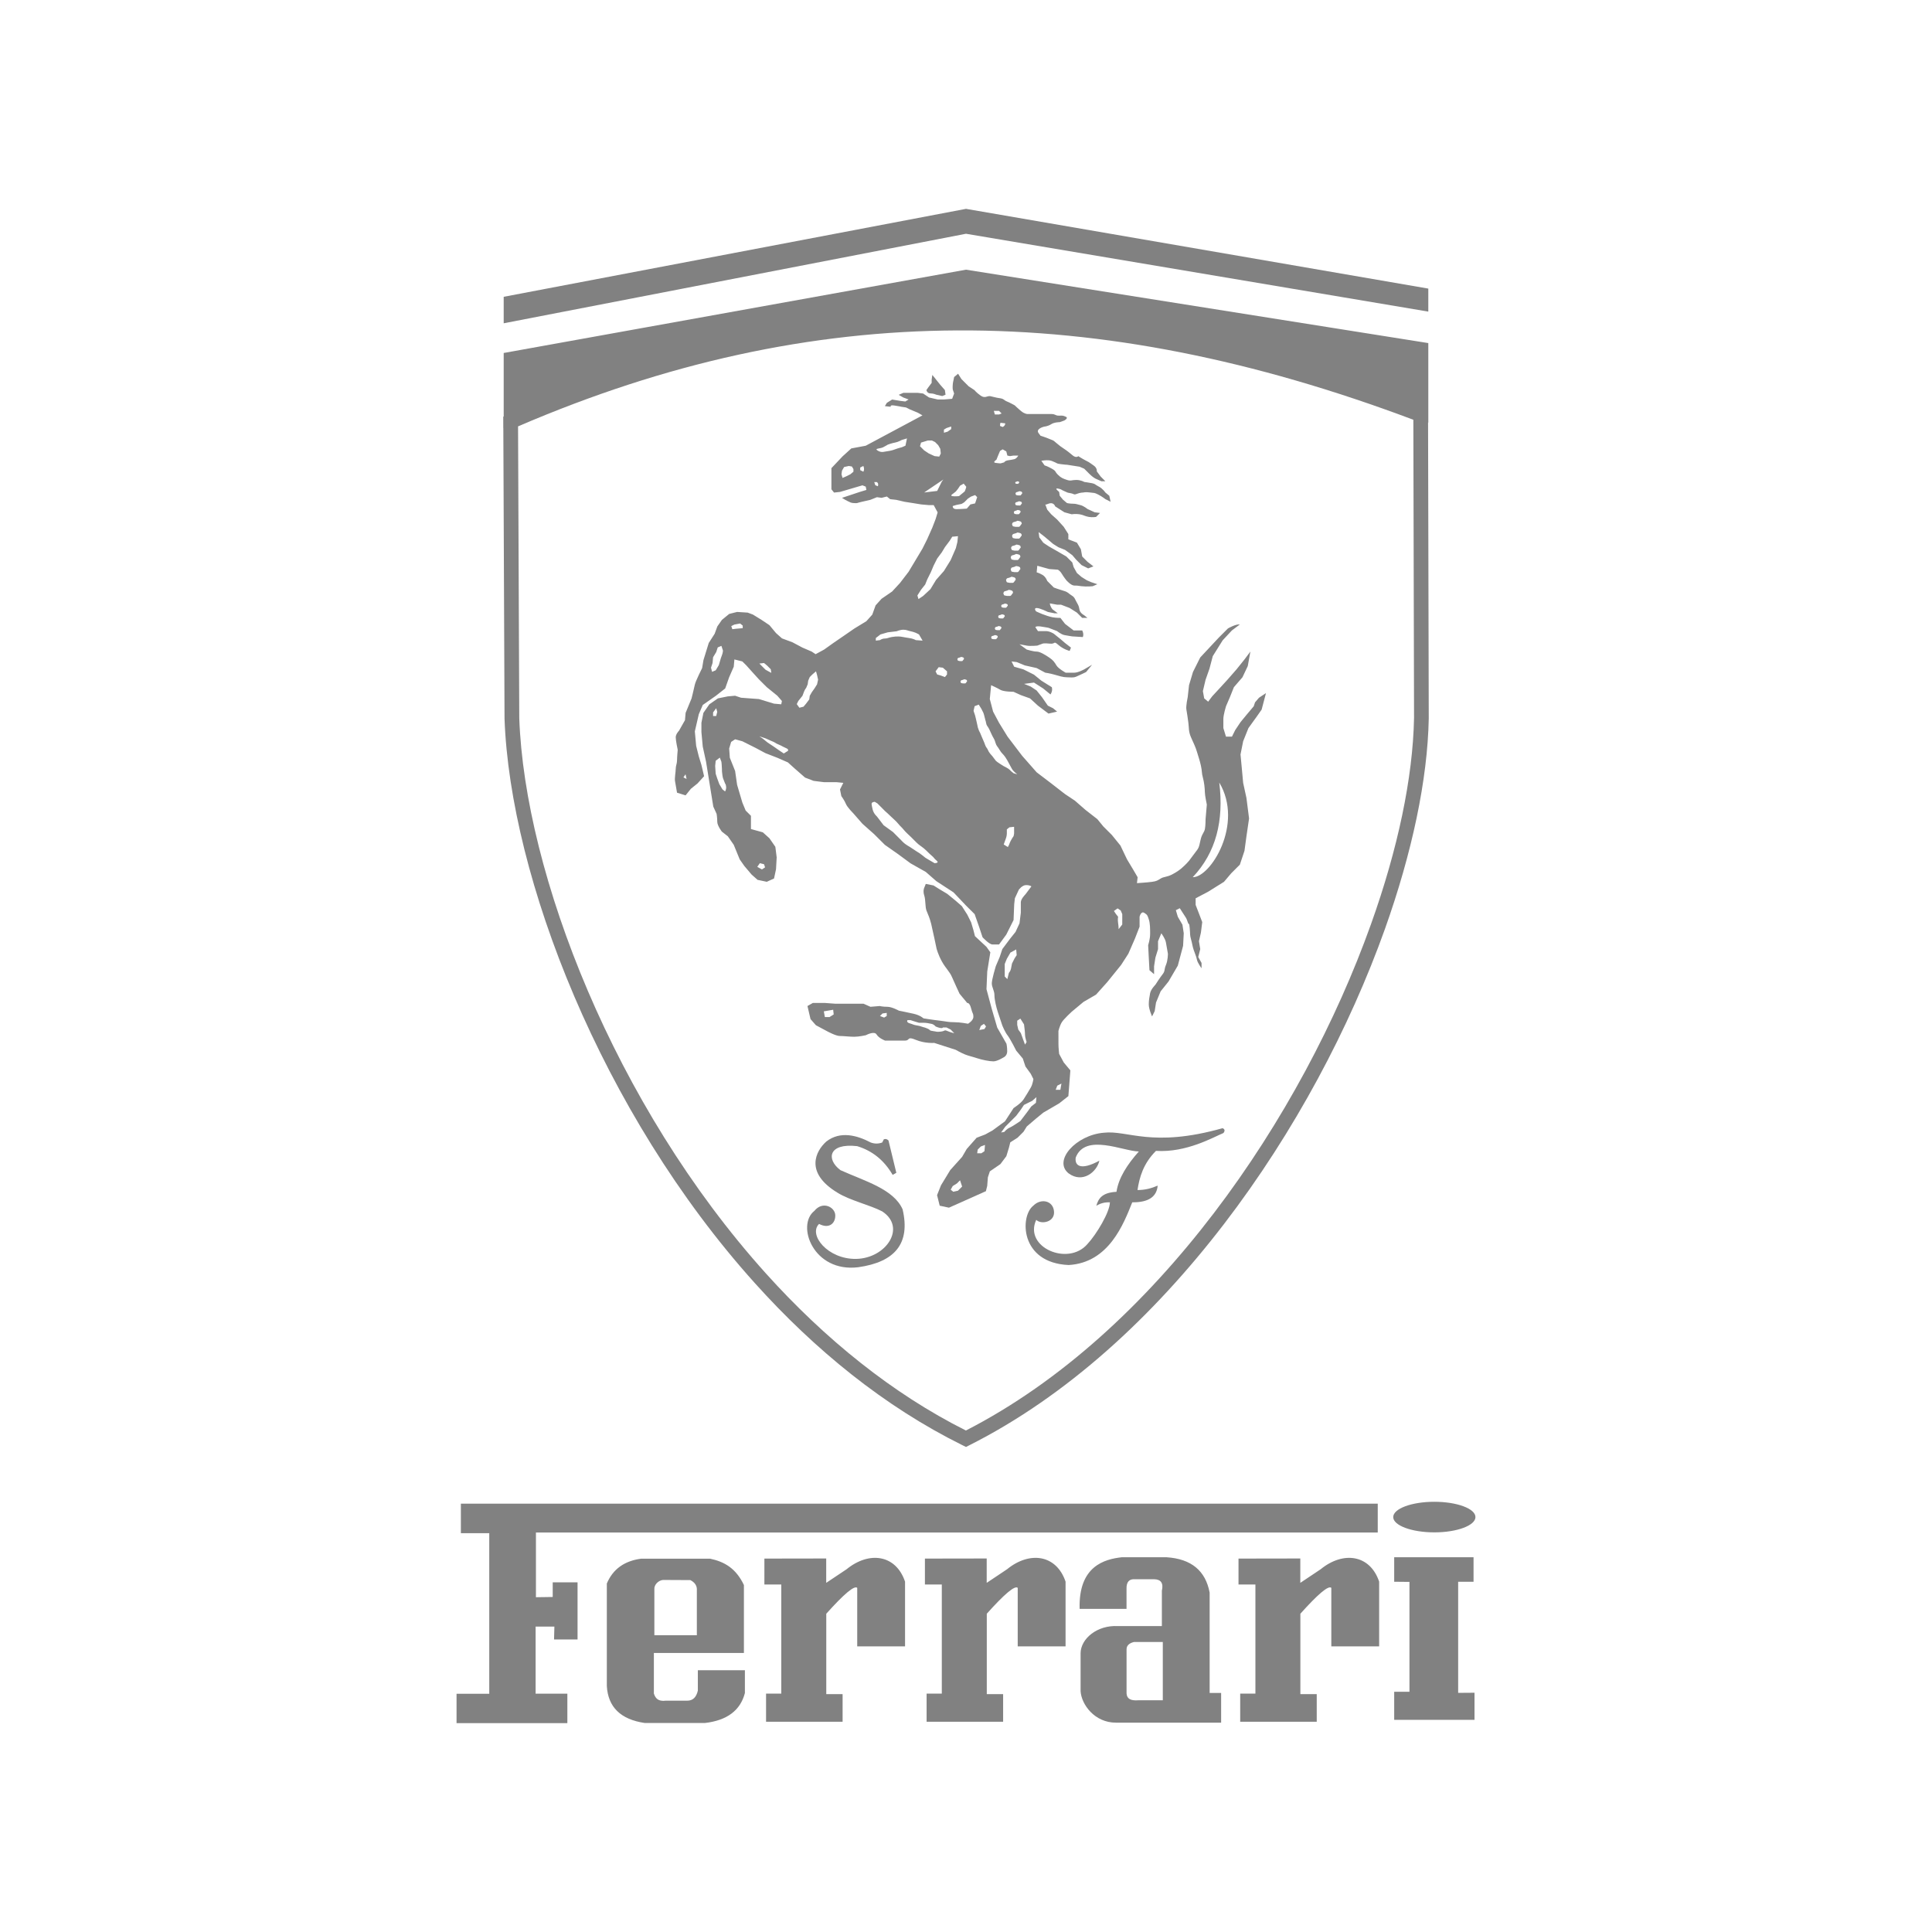 <?xml version="1.0" encoding="utf-8"?>
<!-- Generator: Adobe Illustrator 16.0.0, SVG Export Plug-In . SVG Version: 6.00 Build 0)  -->
<!DOCTYPE svg PUBLIC "-//W3C//DTD SVG 1.1//EN" "http://www.w3.org/Graphics/SVG/1.1/DTD/svg11.dtd">
<svg version="1.1" id="Ferrari" xmlns="http://www.w3.org/2000/svg" xmlns:xlink="http://www.w3.org/1999/xlink" x="0px" y="0px"
	 width="113.386px" height="113.386px" viewBox="0.807 -19.193 113.386 113.386"
	 enable-background="new 0.807 -19.193 113.386 113.386" xml:space="preserve">
<g>
	<path fill-rule="evenodd" clip-rule="evenodd" fill="#818181" d="M30.607,5.148c8.892-3.861,17.551-5.772,26.379-5.815
		C65.809-0.708,74.792,1.12,84.337,4.74l0.279,0.105l0.001,0.297l0.041,17.792v0.006v0.042v0.002
		c-0.034,1.781-0.278,3.75-0.714,5.837c-0.436,2.081-1.062,4.275-1.862,6.519C77.96,46.875,69.16,59.852,57.691,65.63L57.5,65.727
		l-0.193-0.096c-0.069-0.034,0.083,0.044-0.028-0.013l0,0c-2.287-1.133-4.451-2.531-6.479-4.133c-2.025-1.6-3.924-3.408-5.684-5.365
		C36.091,46.1,30.747,32.252,30.417,22.986v-0.013L30.345,5.547l-0.001-0.285L30.607,5.148z M83.794,22.968l0.001-0.041
		L83.754,5.442C74.414,1.931,65.62,0.158,56.99,0.199c-8.622,0.04-17.087,1.893-25.779,5.631l0.071,17.126
		c0.323,9.101,5.586,22.715,14.475,32.587c1.723,1.914,3.587,3.688,5.58,5.263c1.939,1.533,3.995,2.87,6.158,3.955
		C68.653,59.043,77.23,46.35,81.267,35.049c0.793-2.215,1.408-4.37,1.833-6.404C83.523,26.619,83.76,24.706,83.794,22.968
		L83.794,22.968L83.794,22.968z M83.794,22.967l0.001-0.04L83.794,22.967z"/>
	<path fill-rule="evenodd" clip-rule="evenodd" fill="#818181" d="M27.855,69.056v1.73h1.666v9.427h-1.92v1.722h6.503v-1.73h-1.863
		v-3.936h1.102l-0.02,0.755h1.38v-3.351h-1.458v0.858l-0.985,0.014v-3.796h49.405v-1.695L27.855,69.056z M38.439,72.283h4.039
		c0.854,0.178,1.527,0.575,1.988,1.548v3.987h-5.284v2.381c0.088,0.259,0.227,0.478,0.711,0.418h1.248
		c0.326,0,0.533-0.197,0.622-0.593v-1.193h2.761v1.339c-0.267,1.021-1.048,1.606-2.344,1.757h-3.533
		c-1.415-0.208-2.157-0.933-2.226-2.174v-6.012C36.777,72.897,37.449,72.413,38.439,72.283 M39.716,73.532l1.605,0.008
		c0.277,0.14,0.405,0.346,0.383,0.617v2.619h-2.493v-2.694C39.186,73.821,39.443,73.556,39.716,73.532 M45.669,72.278l3.627-0.006
		v1.43l1.194-0.797c1.32-1.078,2.894-0.869,3.433,0.726v3.799h-2.807v-3.435c-0.165-0.154-0.77,0.352-1.816,1.519v4.72h0.958v1.62
		h-4.492v-1.652h0.893v-6.402h-0.991V72.278z M55.088,72.278l3.627-0.006v1.43l1.193-0.797c1.32-1.078,2.895-0.869,3.435,0.726
		v3.799h-2.808v-3.435c-0.165-0.154-0.77,0.352-1.815,1.519v4.72h0.959v1.62h-4.491v-1.652h0.892v-6.402h-0.991V72.278z
		 M73.492,72.278l3.628-0.006v1.43l1.193-0.797c1.32-1.078,2.896-0.869,3.434,0.726v3.799H78.94v-3.435
		c-0.164-0.154-0.771,0.352-1.816,1.519v4.72h0.96v1.62h-4.492v-1.652h0.893v-6.402h-0.992V72.278z M82.63,72.199v1.438l0.896,0.009
		v6.449H82.63v1.646h4.714v-1.59l-0.96,0.007v-6.521h0.903v-1.439L82.63,72.199z M84.987,68.944c-1.33,0-2.414,0.402-2.414,0.898
		c0,0.493,1.084,0.897,2.414,0.897c1.328,0,2.412-0.404,2.412-0.897C87.399,69.347,86.315,68.944,84.987,68.944 M64.169,75.229
		c-0.075-2.525,1.478-2.917,2.469-3.029h2.637c1.439,0.093,2.283,0.784,2.524,2.075v5.889h0.674v1.743h-6.172
		c-1.257,0.003-2.03-1.071-2.076-1.849v-2.231c0.011-0.848,0.973-1.655,2.188-1.587h2.582v-2.076
		c0.102-0.44-0.049-0.664-0.449-0.674h-1.121c-0.349-0.027-0.515,0.159-0.504,0.561v1.179H64.169z M69.05,77.173v3.42h-1.428
		c-0.448,0.035-0.681-0.081-0.699-0.403v-2.586c0-0.215,0.144-0.358,0.432-0.431H69.05z"/>
	<path fill-rule="evenodd" clip-rule="evenodd" fill="#818181" d="M55.524,2.811l-0.039,0.271v0.194
		c-0.155,0.193-0.309,0.425-0.309,0.425s0.038,0.194,0.232,0.194c0.193,0,0.349,0.077,0.349,0.077l0.348,0.078l0.194-0.078
		l-0.038-0.271l-0.271-0.31l-0.156-0.194L55.68,3.004L55.524,2.811z"/>
	<path fill-rule="evenodd" clip-rule="evenodd" fill="#818181" d="M30.368,1.523v4.405C48.43-1.958,66.569-1.798,84.632,5.612v-4.67
		L57.499-3.366L30.368,1.523z"/>
	<polygon fill-rule="evenodd" clip-rule="evenodd" fill="#818181" points="30.368,-0.22 30.368,-1.774 57.499,-6.936 84.632,-2.256 
		84.632,-0.905 57.499,-5.474 	"/>
	<path fill-rule="evenodd" clip-rule="evenodd" fill="#818181" d="M52.95,47.737c-0.091-0.086-0.184-0.105-0.275-0.063
		c-0.031,0.063-0.061,0.124-0.092,0.184c-0.224,0.083-0.449,0.083-0.673,0c-0.817-0.43-1.796-0.686-2.604-0.06
		c-0.625,0.554-1.296,1.822,0.643,3.001c0.726,0.459,1.94,0.735,2.635,1.104c1.437,0.943,0.229,2.755-1.531,2.787
		c-1.67,0.028-2.821-1.421-2.176-2.053c0.602,0.318,0.974-0.052,0.95-0.521c-0.022-0.469-0.739-0.845-1.225-0.245
		c-1.082,0.844-0.062,3.632,2.573,3.308c2.141-0.302,3.077-1.381,2.604-3.399c-0.528-1.191-2.211-1.651-3.646-2.298
		c-0.84-0.625-0.729-1.605,0.98-1.409c0.907,0.277,1.586,0.838,2.083,1.686c0.072-0.041,0.143-0.082,0.215-0.122
		C53.256,49.003,53.104,48.37,52.95,47.737"/>
	<path fill-rule="evenodd" clip-rule="evenodd" fill="#818181" d="M65.328,48.925c-1.103,0.598-1.455,0.296-1.39-0.18
		c0.556-1.455,2.791-0.369,3.706-0.36c-0.678,0.764-1.188,1.544-1.313,2.368c-0.856,0.043-1.066,0.409-1.183,0.822
		c0.222-0.141,0.481-0.219,0.797-0.205c-0.004,0.567-0.781,1.872-1.321,2.451c-1.138,1.317-3.749,0.179-3.002-1.422
		c0.295,0.291,1.117,0.132,1.041-0.516c-0.063-0.618-0.771-0.771-1.221-0.309c-0.772,0.602-0.797,3.351,2.083,3.475
		c2.366-0.134,3.227-2.423,3.732-3.68c1,0.009,1.438-0.357,1.492-0.979c-0.36,0.155-0.745,0.261-1.184,0.258
		c0.115-0.747,0.337-1.552,1.085-2.298c1.786,0.114,3.353-0.797,3.959-1.048c0.102-0.133,0.083-0.228-0.052-0.283
		c-4.151,1.168-5.562,0.102-6.974,0.266c-1.62,0.134-2.993,1.639-2.06,2.386C64.344,50.271,65.177,49.592,65.328,48.925"/>
	<path fill-rule="evenodd" clip-rule="evenodd" fill="#818181" d="M59.874,42.06l-0.541-0.946l-0.316-1.082l-0.315-1.173
		l0.045-1.038l0.181-1.126l-0.226-0.317l-0.676-0.63l-0.092-0.362l-0.134-0.45l-0.225-0.451l-0.317-0.496l-0.359-0.314l-0.497-0.407
		l-0.45-0.27l-0.362-0.226l-0.451-0.09l-0.09,0.226c0,0-0.089,0.18,0,0.45c0.09,0.271,0.045,0.676,0.136,0.901
		c0.09,0.226,0.18,0.406,0.271,0.767c0.089,0.361,0.314,1.444,0.314,1.444s0.09,0.359,0.316,0.767
		c0.225,0.405,0.45,0.584,0.586,0.901s0.451,0.992,0.451,0.992l0.451,0.542c0,0,0.134-0.046,0.225,0.315
		c0.09,0.36,0.134,0.27,0.134,0.495c0,0.225-0.314,0.406-0.314,0.406s-0.451-0.09-0.812-0.09c-0.361,0-0.451-0.045-0.856-0.092
		c-0.407-0.044-0.947-0.134-0.947-0.134s-0.181-0.181-0.587-0.271c-0.405-0.091-0.856-0.18-0.856-0.18s-0.407-0.227-0.677-0.227
		c-0.27,0-0.45-0.045-0.45-0.045l-0.542,0.045l-0.406-0.181h-0.811h-0.857l-0.587-0.044h-0.722l-0.314,0.18l0.18,0.767l0.315,0.36
		l0.676,0.362c0,0,0.496,0.269,0.721,0.269s0.587,0.046,0.857,0.046c0.27,0,0.676-0.09,0.676-0.09s0.496-0.271,0.631-0.045
		c0.135,0.225,0.497,0.359,0.497,0.359h0.496h0.676c0.315,0,0.09-0.271,0.631-0.044c0.541,0.225,1.082,0.18,1.082,0.18l1.263,0.406
		c0,0,0.314,0.18,0.541,0.271c0.226,0.09,0.451,0.134,0.723,0.225c0.271,0.092,0.721,0.181,0.946,0.181s0.586-0.226,0.586-0.226
		s0.225-0.09,0.225-0.36C59.918,42.241,59.874,42.06,59.874,42.06z M49.491,40.496h-0.274l-0.061-0.335l0.549-0.093l0.03,0.275
		L49.491,40.496z M52.848,40.435l-0.154,0.092l-0.243-0.092l0.152-0.151l0.245-0.032V40.435z M56.417,41.319
		c-0.214-0.092-0.122,0-0.397,0.031c-0.274,0.03-0.213,0-0.457-0.031c-0.245-0.03-0.123-0.061-0.336-0.152
		c-0.214-0.091-0.092-0.03-0.275-0.091c-0.183-0.062-0.183-0.062-0.366-0.093c-0.184-0.03-0.184-0.06-0.397-0.121
		c-0.213-0.062-0.123-0.183-0.123-0.183h0.184l0.183,0.06l0.305,0.093h0.274c0.152,0,0.305,0.03,0.457,0.062
		c0.153,0.03,0.244,0.152,0.244,0.152s0.123,0.061,0.275,0.091c0.153,0.03,0.153-0.03,0.153-0.03h0.213l0.244,0.121l0.213,0.215
		C56.813,41.442,56.63,41.412,56.417,41.319z M58.584,41.199l-0.305,0.06l0.091-0.244l0.184-0.121l0.122,0.151L58.584,41.199z"/>
	<path fill-rule="evenodd" clip-rule="evenodd" fill="#818181" d="M74.695,21.756l-0.232,0.271l-0.077,0.231l-0.425,0.504
		l-0.35,0.426l-0.31,0.464l-0.193,0.388h-0.35l-0.153-0.503v-0.543c0-0.232,0.153-0.736,0.153-0.736l0.233-0.542l0.232-0.581
		l0.503-0.581l0.311-0.658l0.154-0.851l-0.348,0.464l-0.466,0.581l-0.542,0.619l-0.426,0.465l-0.464,0.502l-0.233,0.311
		l-0.232-0.194l-0.077-0.426l0.155-0.658l0.231-0.658l0.194-0.736l0.581-0.929l0.542-0.581l0.465-0.349
		c-0.233-0.038-0.697,0.232-0.697,0.232l-0.542,0.542l-1.085,1.162l-0.426,0.852l-0.231,0.774l-0.077,0.697
		c0,0-0.117,0.542-0.078,0.735c0.038,0.194,0.078,0.504,0.116,0.775c0.039,0.271,0,0.503,0.154,0.851
		c0.155,0.35,0.271,0.581,0.349,0.852s0.155,0.465,0.233,0.814c0.077,0.348,0.037,0.426,0.115,0.697
		c0.077,0.271,0.116,0.658,0.116,0.851c0,0.194,0.116,0.736,0.116,0.736L71.56,28.88c0,0,0,0.388-0.039,0.582
		c-0.039,0.193-0.154,0.269-0.231,0.541c-0.078,0.271-0.078,0.503-0.233,0.697c-0.154,0.194-0.311,0.426-0.464,0.62
		c-0.155,0.194-0.465,0.464-0.465,0.464s-0.232,0.194-0.542,0.349s-0.466,0.117-0.659,0.232c-0.193,0.117-0.231,0.156-0.503,0.194
		c-0.271,0.039-0.89,0.078-0.89,0.078l0.038-0.349L67.3,31.823l-0.349-0.58l-0.388-0.813l-0.503-0.62l-0.503-0.503l-0.349-0.426
		l-0.696-0.542l-0.62-0.542l-0.581-0.387L62.46,26.75l-0.813-0.618l-0.852-0.969l-0.853-1.122l-0.502-0.814l-0.35-0.658
		l-0.193-0.736l0.077-0.813c0,0,0.349,0.156,0.543,0.271c0.192,0.116,0.773,0.116,0.773,0.116l0.426,0.194l0.542,0.194l0.465,0.426
		l0.619,0.465l0.505-0.117l-0.233-0.194l-0.31-0.155l-0.349-0.503l-0.31-0.387l-0.349-0.232l-0.387-0.156l0.58-0.077l0.543,0.349
		l0.426,0.349c0.154-0.232,0.077-0.426,0.077-0.426l-0.619-0.388l-0.427-0.348l-0.618-0.31l-0.544-0.155l-0.153-0.31l0.31,0.039
		l0.465,0.193l0.348,0.078l0.349,0.078l0.504,0.271c0,0,0.271,0.038,0.542,0.116c0.271,0.077,0.503,0.155,0.735,0.155
		s0.348,0.039,0.542-0.038c0.193-0.079,0.581-0.271,0.581-0.271l0.349-0.426l-0.466,0.271c0,0-0.348,0.194-0.579,0.194h-0.504
		c0,0-0.427-0.233-0.542-0.427c-0.116-0.193-0.194-0.31-0.427-0.464c-0.231-0.155-0.541-0.348-0.735-0.348
		c-0.192,0-0.581-0.118-0.581-0.118l-0.426-0.31c0,0,0.233,0.04,0.426,0.078c0.193,0.039,0.619,0,0.619,0l0.311-0.116
		c0,0,0.076-0.039,0.426,0c0.35,0.038,0.193-0.194,0.503,0.078c0.311,0.27,0.659,0.349,0.659,0.349l0.077-0.194l-0.349-0.271
		L63.04,18.31L62.654,18c0,0-0.233-0.155-0.465-0.155h-0.466l-0.154-0.232c0,0,0.039-0.077,0.31-0.039
		c0.271,0.039,0.464,0.078,0.464,0.078l0.505,0.194c0,0,0.231,0.193,0.426,0.232c0.193,0.039,0.464,0.078,0.464,0.078l0.619,0.039
		c0.077-0.194-0.038-0.388-0.038-0.388h-0.502l-0.505-0.387l-0.271-0.349c0,0-0.27,0-0.464-0.038
		c-0.194-0.039-0.426-0.118-0.62-0.194c-0.194-0.078-0.348-0.155-0.348-0.155s-0.154-0.194,0.038-0.194
		c0.194,0,0.658,0.232,0.658,0.232l0.388,0.077h0.193l-0.31-0.232c-0.155-0.193-0.155-0.349-0.155-0.349l0.427,0.077h0.231
		l0.504,0.194l0.426,0.271l0.31,0.31h0.31l-0.194-0.156c0,0-0.231-0.116-0.271-0.31c-0.039-0.193-0.039-0.231-0.154-0.425
		c-0.116-0.194-0.116-0.311-0.31-0.426c-0.194-0.117-0.194-0.194-0.465-0.271c-0.271-0.078-0.58-0.194-0.58-0.194l-0.388-0.387
		c0,0-0.077-0.232-0.271-0.349c-0.192-0.117-0.349-0.155-0.349-0.155l0.038-0.387l0.697,0.193l0.504,0.038
		c0,0,0.115,0.04,0.232,0.233c0.116,0.194,0.271,0.388,0.271,0.388s0.271,0.31,0.466,0.31c0.192,0,0.115,0,0.426,0.039
		c0.31,0.038,0.657,0,0.657,0l0.271-0.118l-0.348-0.115l-0.271-0.116l-0.31-0.194l-0.271-0.233l-0.192-0.348l-0.079-0.271
		l-0.349-0.349c0,0-0.271-0.155-0.465-0.271c-0.193-0.116-0.348-0.194-0.542-0.31c-0.192-0.117-0.348-0.232-0.348-0.232l-0.231-0.31
		l-0.041-0.311l0.349,0.271l0.504,0.426l0.31,0.194l0.388,0.155l0.426,0.31l0.232,0.271l0.311,0.312l0.387,0.193l0.311-0.117
		l-0.35-0.271l-0.31-0.31l-0.077-0.425l-0.232-0.388l-0.504-0.194v-0.309l-0.271-0.427l-0.387-0.425l-0.349-0.311l-0.232-0.271
		l-0.108-0.29c-0.044,0.006-0.008-0.021-0.008-0.021l0.008,0.021c0.025-0.003,0.071-0.016,0.185-0.059
		c0.312-0.116,0.388,0.156,0.388,0.156l0.543,0.348l0.426,0.117c0,0,0.231-0.039,0.464,0s0.312,0.117,0.542,0.155
		c0.232,0.038,0.427,0,0.427,0l0.231-0.232l-0.31-0.039l-0.426-0.194c0,0-0.232-0.193-0.426-0.231
		c-0.193-0.041-0.232-0.079-0.427-0.079c-0.192,0-0.348-0.038-0.348-0.038l-0.232-0.194l-0.194-0.232l-0.037-0.232
		c0,0-0.31-0.233-0.078-0.194c0.232,0.039,0.193,0.077,0.388,0.155c0.193,0.077,0.115,0.077,0.349,0.116
		c0.232,0.039,0.194,0.117,0.387,0.039c0.193-0.078,0.387-0.078,0.387-0.078s0.117-0.038,0.389,0c0.27,0.039,0.23,0,0.464,0.117
		c0.232,0.116,0.426,0.271,0.426,0.271l0.309,0.154l-0.076-0.349l-0.232-0.194c0,0-0.155-0.232-0.388-0.349
		c-0.232-0.116-0.193-0.154-0.387-0.194c-0.194-0.038-0.466-0.076-0.466-0.076s-0.192-0.117-0.464-0.117
		c-0.271,0-0.31,0.077-0.542,0c-0.232-0.078-0.349-0.116-0.542-0.31s-0.077-0.194-0.349-0.349c-0.271-0.155-0.427-0.194-0.427-0.194
		l-0.192-0.271c0.503-0.077,0.581,0,0.774,0.077c0.193,0.078,0.078,0.078,0.348,0.117c0.271,0.039,0.388,0.039,0.388,0.039
		l0.735,0.115l0.271,0.117c0,0,0.117,0.117,0.311,0.311c0.193,0.193,0.349,0.27,0.349,0.27l0.349,0.155h0.232l-0.271-0.271
		l-0.231-0.31c0,0,0.038-0.194-0.193-0.349c-0.233-0.155-0.193-0.155-0.427-0.271c-0.232-0.118-0.465-0.271-0.465-0.271
		S63.97,7.7,63.775,7.545c-0.192-0.155-0.271-0.232-0.502-0.387c-0.233-0.155-0.233-0.155-0.465-0.348
		c-0.232-0.194-0.116-0.118-0.388-0.233c-0.271-0.117-0.542-0.194-0.542-0.194l-0.117-0.154c-0.196-0.263,0.331-0.385,0.331-0.385
		s0.209-0.013,0.403-0.139c0.192-0.125,0.509-0.123,0.509-0.123l0.271-0.099c0,0,0.268-0.147,0.074-0.223
		c-0.193-0.078-0.164-0.059-0.396-0.059c-0.233,0-0.184-0.096-0.455-0.096h-0.428h-0.54h-0.427c0,0-0.154,0-0.348-0.156
		c-0.194-0.154-0.389-0.348-0.389-0.348s-0.271-0.155-0.464-0.233c-0.194-0.077-0.156-0.154-0.427-0.193
		c-0.27-0.038-0.347-0.078-0.541-0.116c-0.194-0.039-0.311,0.155-0.581-0.039c-0.271-0.194-0.348-0.311-0.348-0.311l-0.351-0.232
		l-0.193-0.193l-0.232-0.233l-0.194-0.31l-0.232,0.194l-0.039,0.193c-0.077,0.31-0.039,0.542-0.039,0.542l0.078,0.232l-0.116,0.31
		l-0.465,0.039h-0.387l-0.502-0.116l-0.349-0.233l-0.311-0.039h-0.387h-0.465l-0.271,0.116l0.271,0.156l0.311,0.116L53.94,4.37
		l-0.31-0.038l-0.465-0.077l-0.31,0.194l-0.116,0.193l0.348,0.038c0,0-0.076-0.116,0.194-0.076c0.271,0.038,0.426,0.076,0.426,0.076
		l0.271,0.04l0.232,0.116l0.464,0.193l0.271,0.156l-3.33,1.781l-0.846,0.158l-0.509,0.462l-0.659,0.696v1.24l0.155,0.193
		l0.349-0.038l1.317-0.387l0.193,0.076l0.039,0.194l-0.387,0.117l-1.045,0.348c0.232,0.156,0.503,0.271,0.503,0.271
		s0.077,0.039,0.271,0.039s0.039,0,0.388-0.078c0.349-0.077,0.503-0.116,0.503-0.116l0.387-0.155l0.271,0.038l0.31-0.077
		l0.194,0.156l0.349,0.038l0.503,0.116l0.503,0.078l0.464,0.076l0.465,0.041h0.271l0.231,0.425l-0.116,0.387l-0.194,0.504
		l-0.31,0.697l-0.271,0.542l-0.464,0.775l-0.349,0.581l-0.504,0.658l-0.465,0.503l-0.619,0.425l-0.349,0.387l-0.194,0.542
		l-0.349,0.388l-0.697,0.425l-0.619,0.427l-0.62,0.425l-0.542,0.387L48.674,19.2l-0.232-0.154L47.9,18.813l-0.581-0.309l-0.62-0.232
		l-0.349-0.311l-0.387-0.465l-0.464-0.31l-0.503-0.31l-0.311-0.116l-0.619-0.039l-0.465,0.117l-0.425,0.348l-0.271,0.388L42.75,18
		l-0.348,0.542l-0.311,1.007l-0.077,0.465c0,0-0.388,0.774-0.427,0.967c-0.039,0.194-0.193,0.813-0.193,0.813l-0.35,0.852
		l-0.037,0.426l-0.35,0.619c0,0-0.193,0.194-0.193,0.387c0,0.194,0.117,0.736,0.117,0.736s-0.04,0.425-0.04,0.619
		s-0.077,0.311-0.077,0.504s-0.077,0.542-0.038,0.734c0.038,0.194,0.115,0.658,0.115,0.658l0.502,0.156l0.312-0.387l0.387-0.311
		l0.387-0.426l-0.155-0.658l-0.155-0.503l-0.155-0.619l-0.078-0.852l0.233-1.007l0.232-0.542l0.387-0.271l0.387-0.271l0.542-0.426
		l0.232-0.658l0.271-0.619l0.038-0.426l0.465,0.116l0.233,0.231l0.348,0.388l0.387,0.426l0.465,0.464l0.62,0.503l0.27,0.31
		l-0.038,0.194l-0.426-0.038l-0.891-0.271l-0.542-0.039l-0.503-0.038l-0.349-0.117l-0.426,0.038l-0.581,0.117l-0.503,0.349
		l-0.349,0.503l-0.116,0.581v0.542l0.078,0.852l0.194,0.89l0.425,2.634l0.194,0.426c0,0,0.039,0.232,0.039,0.464
		c0,0.233,0.271,0.581,0.271,0.581l0.348,0.271l0.349,0.503l0.349,0.853l0.271,0.387l0.426,0.503l0.35,0.311l0.542,0.115
		l0.426-0.194l0.116-0.542l0.039-0.696l-0.078-0.62l-0.348-0.503l-0.387-0.348l-0.697-0.193v-0.776l-0.311-0.31l-0.193-0.465
		l-0.309-1.045l-0.117-0.813l-0.31-0.774l-0.039-0.542l0.116-0.388l0.232-0.154l0.426,0.116l0.774,0.387l0.581,0.311l0.699,0.271
		l0.619,0.271l0.387,0.349l0.62,0.542l0.503,0.193l0.619,0.078h0.735l0.388,0.038l-0.194,0.388l0.077,0.387
		c0,0,0.194,0.271,0.271,0.465c0.077,0.193,0.426,0.542,0.426,0.542l0.542,0.619l0.697,0.62l0.62,0.619l0.774,0.543l0.735,0.542
		l0.892,0.503l0.619,0.542l1.007,0.657l0.736,0.776l0.505,0.502l0.271,0.774l0.192,0.581c0,0,0.388,0.425,0.581,0.425h0.389
		l0.425-0.581l0.426-0.851l0.038-0.93l0.039-0.349l0.232-0.502c0,0,0.194-0.271,0.427-0.271c0.231,0,0.31,0.077,0.31,0.077
		l-0.349,0.465c0,0-0.271,0.27-0.271,0.464v0.619l-0.077,0.619l-0.233,0.504l-0.31,0.387l-0.464,0.619l-0.155,0.465l-0.231,0.542
		c0,0-0.233,0.774-0.233,1.005c0,0.232,0.155,0.426,0.155,0.697c0,0.271,0.116,0.736,0.193,0.968
		c0.079,0.233,0.271,0.814,0.271,0.814s0.156,0.387,0.31,0.58c0.154,0.193,0.504,0.891,0.504,0.891l0.388,0.465l0.154,0.465
		l0.31,0.426l0.156,0.31c0,0-0.04,0.31-0.156,0.503c-0.115,0.193-0.271,0.465-0.425,0.697c-0.156,0.232-0.582,0.504-0.582,0.504
		l-0.502,0.774l-0.737,0.541l-0.426,0.233l-0.503,0.192l-0.581,0.659l-0.271,0.465l-0.696,0.774l-0.542,0.891l-0.232,0.58
		l0.155,0.62l0.543,0.116l2.168-0.968l0.077-0.311l0.039-0.504l0.116-0.349l0.62-0.426l0.348-0.464l0.154-0.504l0.077-0.309
		l0.427-0.272l0.35-0.349l0.192-0.31l0.543-0.464l0.426-0.349l0.93-0.542l0.541-0.427l0.117-1.509l-0.388-0.465l-0.271-0.504
		c0,0-0.04-0.348-0.04-0.581V41.31c0,0,0.077-0.309,0.194-0.503c0.116-0.193,0.581-0.62,0.581-0.62l0.696-0.58l0.736-0.427
		l0.658-0.735l0.813-1.006l0.425-0.659l0.388-0.891l0.271-0.697v-0.581c0,0,0.077-0.348,0.271-0.232
		c0.193,0.117,0.193,0.156,0.271,0.387c0.077,0.232,0.077,0.543,0.077,0.853c0,0.309-0.116,0.659-0.116,0.659l0.039,0.773
		l0.038,0.696l0.271,0.233v-0.464l0.077-0.503l0.155-0.504v-0.464l0.193-0.464c0,0,0.233,0.31,0.271,0.542
		c0.039,0.233,0.116,0.658,0.116,0.658s0,0.388-0.116,0.659c-0.117,0.271-0.038,0.348-0.194,0.542
		c-0.154,0.193-0.426,0.619-0.426,0.619s-0.271,0.271-0.31,0.503c-0.039,0.233-0.077,0.387-0.077,0.658s0.193,0.697,0.193,0.697
		l0.154-0.311l0.078-0.502l0.271-0.659l0.465-0.58l0.543-0.929l0.31-1.163l0.038-0.735l-0.076-0.503l-0.271-0.465l-0.116-0.387
		l0.231-0.116l0.349,0.542c0,0,0.039,0.038,0.117,0.271c0.077,0.232,0.077-0.04,0.116,0.348c0.037,0.387,0,0.387,0.076,0.658
		c0.078,0.271,0.078,0.387,0.155,0.62c0.077,0.232,0.155,0.388,0.193,0.582c0.039,0.193,0.271,0.502,0.271,0.502v-0.31l-0.193-0.349
		l0.116-0.465l-0.076-0.464l0.116-0.503l0.077-0.619l-0.193-0.505l-0.194-0.502v-0.388l0.735-0.387l0.93-0.581l0.426-0.503
		l0.504-0.503l0.271-0.813l0.116-0.853l0.153-1.046l-0.153-1.2l-0.194-0.891l-0.078-0.851l-0.077-0.813l0.155-0.775l0.31-0.773
		l0.504-0.699l0.271-0.387l0.255-0.968L74.695,21.756z M59.535,17.725c-0.019,0.031-0.016,0.028-0.038,0.051
		c-0.022,0.021-0.034,0.014-0.087,0.014h-0.073c-0.033,0-0.033-0.011-0.08-0.014c-0.046-0.004-0.042-0.035-0.058-0.069
		c-0.015-0.035,0-0.038,0.012-0.069c0.012-0.03,0.041-0.034,0.041-0.034s0.059-0.019,0.081-0.022
		c0.023-0.005,0.077-0.035,0.077-0.035l0.064,0.011l0.061,0.019l0.034,0.031l0.012,0.062C59.581,17.669,59.554,17.695,59.535,17.725
		z M59.731,17.037c-0.02,0.03-0.016,0.027-0.039,0.05c-0.022,0.022-0.033,0.015-0.087,0.015h-0.073
		c-0.034,0-0.034-0.012-0.079-0.015c-0.046-0.004-0.041-0.034-0.058-0.069c-0.016-0.034,0-0.038,0.012-0.069
		c0.012-0.03,0.042-0.034,0.042-0.034s0.058-0.019,0.08-0.022c0.022-0.004,0.076-0.034,0.076-0.034l0.064,0.011l0.062,0.02
		l0.034,0.03l0.011,0.062C59.776,16.979,59.749,17.006,59.731,17.037z M59.907,16.408c-0.018,0.03-0.014,0.026-0.037,0.049
		c-0.023,0.023-0.035,0.016-0.089,0.016H59.71c-0.035,0-0.035-0.012-0.08-0.016c-0.046-0.004-0.042-0.034-0.058-0.069
		c-0.015-0.033,0-0.037,0.012-0.068c0.012-0.03,0.043-0.034,0.043-0.034s0.057-0.019,0.079-0.023
		c0.022-0.004,0.075-0.035,0.075-0.035l0.065,0.012l0.061,0.019l0.035,0.031l0.011,0.062C59.953,16.351,59.928,16.376,59.907,16.408
		z M60.192,15.686c-0.027,0.043-0.022,0.039-0.056,0.072c-0.033,0.033-0.05,0.022-0.129,0.022h-0.105
		c-0.05,0-0.05-0.017-0.116-0.022c-0.067-0.006-0.062-0.05-0.084-0.101c-0.021-0.049,0-0.056,0.017-0.1
		c0.016-0.045,0.061-0.051,0.061-0.051s0.085-0.027,0.118-0.033c0.032-0.005,0.11-0.05,0.11-0.05l0.096,0.016l0.089,0.029
		l0.05,0.044l0.017,0.089C60.259,15.602,60.22,15.641,60.192,15.686z M60.35,14.918c-0.028,0.044-0.022,0.038-0.056,0.072
		c-0.034,0.033-0.051,0.022-0.127,0.022h-0.108c-0.049,0-0.05-0.016-0.116-0.022c-0.067-0.005-0.062-0.05-0.083-0.102
		c-0.023-0.049,0-0.055,0.016-0.099c0.018-0.045,0.063-0.051,0.063-0.051s0.082-0.027,0.116-0.032
		c0.033-0.006,0.113-0.051,0.113-0.051l0.093,0.017l0.09,0.028l0.05,0.044l0.017,0.089C60.416,14.834,60.378,14.873,60.35,14.918z
		 M60.625,14.289c-0.028,0.044-0.022,0.039-0.057,0.073c-0.033,0.032-0.049,0.021-0.129,0.021h-0.105
		c-0.049,0-0.049-0.017-0.116-0.021c-0.067-0.006-0.063-0.051-0.083-0.102c-0.022-0.049,0-0.056,0.016-0.101
		c0.017-0.045,0.062-0.05,0.062-0.05s0.083-0.028,0.116-0.033c0.033-0.006,0.111-0.05,0.111-0.05l0.096,0.016l0.09,0.028l0.05,0.044
		l0.017,0.089C60.691,14.204,60.651,14.243,60.625,14.289z M60.625,13.58c-0.028,0.045-0.022,0.038-0.057,0.072
		c-0.033,0.033-0.049,0.022-0.129,0.022h-0.105c-0.049,0-0.049-0.016-0.116-0.022c-0.067-0.005-0.063-0.05-0.083-0.101
		c-0.022-0.05,0-0.055,0.016-0.1c0.017-0.045,0.062-0.05,0.062-0.05s0.083-0.028,0.116-0.033c0.033-0.006,0.111-0.051,0.111-0.051
		l0.096,0.017l0.09,0.028l0.05,0.044l0.017,0.09C60.691,13.497,60.651,13.535,60.625,13.58z M60.644,13.028
		c-0.027,0.045-0.021,0.04-0.056,0.073c-0.033,0.033-0.05,0.022-0.128,0.022h-0.105c-0.051,0-0.051-0.017-0.117-0.022
		c-0.067-0.006-0.062-0.051-0.084-0.1c-0.021-0.05,0-0.057,0.017-0.102c0.017-0.044,0.061-0.049,0.061-0.049
		s0.085-0.029,0.118-0.034c0.033-0.006,0.111-0.05,0.111-0.05l0.095,0.017l0.089,0.027l0.051,0.045l0.017,0.089
		C60.711,12.945,60.672,12.984,60.644,13.028z M60.703,12.32c-0.028,0.045-0.022,0.04-0.057,0.073
		c-0.033,0.034-0.05,0.023-0.127,0.023h-0.105c-0.052,0-0.052-0.017-0.119-0.023c-0.065-0.005-0.061-0.049-0.083-0.1
		c-0.022-0.051,0-0.056,0.018-0.101c0.017-0.045,0.061-0.05,0.061-0.05s0.083-0.029,0.116-0.034c0.034-0.006,0.113-0.05,0.113-0.05
		l0.094,0.017l0.09,0.027l0.05,0.045l0.017,0.09C60.77,12.237,60.731,12.276,60.703,12.32z M60.703,11.632
		c-0.028,0.045-0.022,0.039-0.057,0.072c-0.033,0.033-0.05,0.022-0.127,0.022h-0.105c-0.052,0-0.052-0.016-0.119-0.022
		c-0.065-0.005-0.061-0.05-0.083-0.1c-0.022-0.051,0-0.056,0.018-0.102c0.017-0.045,0.061-0.049,0.061-0.049
		s0.083-0.029,0.116-0.034c0.034-0.006,0.113-0.051,0.113-0.051l0.094,0.017l0.09,0.028l0.05,0.044l0.017,0.09
		C60.77,11.548,60.731,11.586,60.703,11.632z M60.314,10.898c-0.017-0.035,0-0.038,0.012-0.069c0.012-0.032,0.042-0.036,0.042-0.036
		s0.059-0.019,0.083-0.023c0.022-0.005,0.078-0.035,0.078-0.035l0.066,0.011l0.063,0.019l0.035,0.032l0.012,0.063
		c0,0-0.028,0.027-0.047,0.059c-0.021,0.03-0.017,0.027-0.04,0.051c-0.022,0.022-0.033,0.015-0.089,0.015h-0.074
		c-0.035,0-0.035-0.012-0.083-0.015C60.326,10.965,60.329,10.935,60.314,10.898z M60.737,10.407c-0.021,0.031-0.018,0.027-0.04,0.05
		c-0.023,0.024-0.035,0.016-0.091,0.016h-0.073c-0.034,0-0.034-0.012-0.082-0.016s-0.042-0.035-0.059-0.07
		c-0.015-0.035,0-0.039,0.011-0.07c0.013-0.031,0.044-0.035,0.044-0.035s0.059-0.019,0.082-0.023
		c0.024-0.004,0.077-0.035,0.077-0.035l0.067,0.012l0.063,0.019l0.033,0.031l0.012,0.063C60.782,10.348,60.757,10.375,60.737,10.407
		z M60.693,9.644l0.063,0.019l0.033,0.032l0.012,0.063c0,0-0.026,0.027-0.045,0.059c-0.02,0.031-0.018,0.026-0.041,0.05
		c-0.022,0.023-0.034,0.015-0.089,0.015h-0.073c-0.035,0-0.035-0.012-0.083-0.015c-0.047-0.004-0.043-0.035-0.058-0.071
		c-0.017-0.034,0-0.038,0.011-0.069c0.012-0.031,0.043-0.036,0.043-0.036s0.059-0.019,0.083-0.023
		c0.022-0.004,0.077-0.034,0.077-0.034L60.693,9.644z M60.615,9.091l0.008,0.036c0,0-0.017,0.016-0.027,0.035
		c-0.011,0.018-0.009,0.016-0.023,0.029c-0.014,0.014-0.02,0.01-0.053,0.01h-0.044c-0.02,0-0.02-0.008-0.049-0.01
		c-0.027-0.001-0.024-0.02-0.034-0.041c-0.009-0.02,0-0.023,0.007-0.042s0.025-0.021,0.025-0.021s0.034-0.011,0.048-0.014
		c0.015-0.001,0.047-0.02,0.047-0.02l0.039,0.007l0.037,0.012L60.615,9.091z M59.927,7.544l0.152,0.031l0.214-0.031h0.274
		c0,0-0.092,0.183-0.244,0.214c-0.152,0.03-0.123,0.03-0.336,0.06c-0.214,0.031-0.244,0.123-0.244,0.123L59.53,8.001
		c0,0-0.122,0-0.306-0.03c-0.183-0.03,0.061-0.183,0.061-0.183l0.123-0.305l0.091-0.213l0.153-0.092L59.865,7.3L59.927,7.544z
		 M59.652,5.866l-0.154-0.061c0,0,0-0.184,0.032-0.184l0.273,0.031C59.804,5.806,59.652,5.866,59.652,5.866z M59.438,4.92
		l0.152,0.153l-0.152,0.06h-0.244L59.133,4.92H59.438z M58.995,18.169c0.011-0.03,0.042-0.034,0.042-0.034s0.058-0.019,0.08-0.023
		c0.023-0.004,0.077-0.034,0.077-0.034l0.063,0.011l0.062,0.019l0.034,0.031l0.012,0.06c0,0-0.026,0.027-0.046,0.058
		c-0.019,0.03-0.015,0.026-0.038,0.049c-0.023,0.023-0.034,0.015-0.087,0.015h-0.073c-0.034,0-0.034-0.011-0.08-0.015
		c-0.046-0.003-0.042-0.035-0.058-0.068C58.969,18.204,58.983,18.199,58.995,18.169z M50.895,8.491l-0.183,0.151l-0.244,0.122
		l-0.214,0.093l-0.062-0.214l0.031-0.214l0.122-0.213l0.275-0.061l0.183,0.03l0.091,0.153V8.491z M51.475,8.491l-0.184-0.093V8.246
		l0.184-0.091C51.475,8.155,51.566,8.338,51.475,8.491z M52.329,9.344l-0.153-0.061l-0.061-0.183h0.153
		C52.269,9.101,52.389,9.161,52.329,9.344z M53.947,6.964l-0.214,0.092c0,0-0.244,0.061-0.396,0.121C53.184,7.24,53,7.27,53,7.27
		L52.634,7.33c0,0-0.153,0.031-0.335-0.09c-0.183-0.123,0.152-0.093,0.335-0.183c0.183-0.092,0.274-0.154,0.274-0.154
		s0.243-0.091,0.427-0.122c0.183-0.031,0.396-0.153,0.396-0.153l0.305-0.091L53.947,6.964z M40.917,26.431l0.123-0.183l0.06,0.274
		L40.917,26.431z M43.176,19.26c-0.063,0.153-0.092,0.274-0.092,0.274l-0.09,0.306l-0.183,0.305l-0.214,0.091l-0.062-0.244
		l0.091-0.275l0.03-0.336l0.184-0.304l0.09-0.274l0.215-0.091l0.091,0.274C43.236,18.986,43.236,19.108,43.176,19.26z
		 M44.396,17.674l-0.367,0.031l-0.243,0.029l-0.061-0.183l0.184-0.09l0.336-0.062l0.151,0.122V17.674z M45.738,20.114l-0.153-0.151
		l-0.213-0.214l0.274-0.031l0.183,0.152l0.213,0.214l0.032,0.213L45.738,20.114z M42.657,22.831v-0.214l0.183-0.245l0.06,0.214
		l-0.06,0.244H42.657z M43.359,27.254l-0.153-0.122l-0.183-0.306L42.9,26.491l-0.09-0.274l-0.031-0.457l0.031-0.305l0.243-0.184
		l0.092,0.244c0,0,0.03,0.244,0.03,0.396c0,0.153,0,0.184,0.03,0.397c0.03,0.214,0.06,0.214,0.123,0.397
		c0.06,0.183,0.06,0.062,0.09,0.244C43.45,27.132,43.359,27.254,43.359,27.254z M45.402,31.465l0.244,0.062l0.062,0.183
		l-0.183,0.123l-0.275-0.152L45.402,31.465z M47.05,24.875l-0.244,0.152l-0.274-0.183l-0.306-0.214l-0.367-0.243l-0.305-0.246
		l-0.183-0.122l0.366,0.122l0.274,0.123l0.214,0.091l0.153,0.091l0.274,0.123c0,0,0.153,0.09,0.306,0.153
		C47.111,24.783,47.05,24.875,47.05,24.875z M48.759,20.97l-0.152,0.243l-0.153,0.214l-0.123,0.214l-0.03,0.213l-0.183,0.244
		l-0.153,0.183l-0.244,0.062l-0.153-0.214l0.091-0.183l0.244-0.305c0,0,0.031-0.092,0.092-0.244
		c0.061-0.153,0.123-0.214,0.123-0.214l0.09-0.213l0.031-0.214l0.091-0.213l0.153-0.153l0.214-0.183l0.061,0.213l0.061,0.275
		L48.759,20.97z M56.753,9.772l0.153-0.123l0.123-0.153l0.121-0.183l0.214-0.122l0.151,0.183c0,0,0,0.061-0.09,0.274l-0.335,0.275
		c0,0-0.244,0.03-0.397,0C56.539,9.894,56.753,9.772,56.753,9.772z M56.204,6.019l0.153-0.091l0.274-0.091v0.153l-0.214,0.152
		l-0.213,0.061V6.019z M54.8,6.995l0.061-0.213l0.397-0.122h0.244l0.183,0.09l0.183,0.184l0.123,0.213l0.03,0.275l-0.091,0.183
		l-0.275-0.03l-0.335-0.153L55.045,7.24L54.8,6.995z M55.808,9.619L55.045,9.71l1.128-0.763l-0.092,0.122L55.808,9.619z
		 M52.206,18.253l0.275-0.213l0.427-0.123l0.519-0.062c0,0,0.213-0.091,0.397-0.091c0.183,0,0.275,0.062,0.427,0.091
		c0.153,0.031,0.305,0.092,0.305,0.092l0.184,0.092l0.213,0.366l-0.397-0.03c0,0-0.152-0.092-0.396-0.123s-0.458-0.091-0.61-0.091
		c-0.153,0-0.214,0-0.398,0.03c-0.183,0.031-0.273,0.091-0.426,0.091c-0.152,0-0.274,0.092-0.274,0.092l-0.245,0.03V18.253z
		 M55.655,31.465c0,0-0.153-0.091-0.367-0.214c-0.213-0.122-0.153-0.091-0.306-0.213c-0.151-0.122-0.244-0.183-0.396-0.274
		c-0.153-0.092-0.305-0.214-0.52-0.335c-0.213-0.123-0.366-0.306-0.366-0.306l-0.487-0.488l-0.549-0.397l-0.396-0.519
		c0,0-0.183-0.152-0.245-0.397c-0.061-0.244-0.03-0.153-0.061-0.304c-0.031-0.153,0.183-0.153,0.183-0.153l0.153,0.091l0.274,0.274
		l0.183,0.184c0,0,0.213,0.183,0.396,0.366c0.184,0.183,0.215,0.183,0.367,0.367c0.153,0.183,0.214,0.213,0.335,0.366
		c0.123,0.153,0.275,0.274,0.428,0.427c0.152,0.152,0.152,0.152,0.305,0.305c0.151,0.154,0.275,0.214,0.458,0.367
		c0.183,0.153,0.243,0.244,0.426,0.397c0.184,0.152,0.123,0.152,0.306,0.306C55.96,31.465,55.655,31.465,55.655,31.465z
		 M56.387,20.39l-0.123,0.153l-0.244-0.092l-0.213-0.061l-0.093-0.183l0.183-0.244l0.245,0.03l0.244,0.214V20.39z M56.906,12.975
		l-0.305,0.702l-0.397,0.642l-0.458,0.518l-0.335,0.549l-0.428,0.398l-0.273,0.183l-0.062-0.214l0.213-0.334l0.244-0.307
		l0.123-0.304l0.213-0.427l0.153-0.367l0.214-0.426l0.273-0.367l0.184-0.305l0.274-0.366l0.153-0.244l0.336-0.031l-0.032,0.335
		L56.906,12.975z M57.058,19.588c-0.046-0.003-0.042-0.034-0.057-0.068s0-0.038,0.011-0.069c0.011-0.03,0.042-0.034,0.042-0.034
		s0.057-0.019,0.08-0.023c0.023-0.003,0.077-0.034,0.077-0.034l0.064,0.011l0.062,0.02l0.034,0.03l0.011,0.062
		c0,0-0.026,0.027-0.045,0.057c-0.019,0.03-0.016,0.026-0.038,0.049c-0.023,0.023-0.034,0.016-0.087,0.016h-0.074
		C57.104,19.604,57.104,19.592,57.058,19.588z M57.519,20.85c-0.019,0.031-0.016,0.028-0.037,0.05
		c-0.023,0.022-0.035,0.015-0.088,0.015H57.32c-0.033,0-0.033-0.012-0.08-0.015c-0.045-0.004-0.041-0.034-0.057-0.068
		c-0.015-0.035,0-0.039,0.012-0.069c0.011-0.031,0.041-0.035,0.041-0.035s0.058-0.018,0.081-0.022
		c0.023-0.004,0.076-0.034,0.076-0.034l0.065,0.011l0.06,0.019l0.034,0.03l0.011,0.062C57.564,20.793,57.538,20.82,57.519,20.85z
		 M57.546,10.657c0,0-0.366,0.03-0.61,0.03s-0.213-0.183-0.213-0.183l0.213-0.063l0.305-0.06l0.153-0.092l0.213-0.214l0.183-0.122
		l0.244-0.091l0.122,0.122l-0.122,0.367l-0.274,0.06L57.546,10.657z M60.323,29.726l-0.03,0.153c0,0-0.093,0.123-0.184,0.306
		c-0.092,0.183-0.03,0.122-0.153,0.334l-0.243-0.152l0.122-0.335c0,0,0.062-0.153,0.062-0.306v-0.243l0.151-0.123l0.275-0.03V29.726
		z M60.293,26.187l-0.152-0.123c0,0-0.093-0.122-0.275-0.213s-0.122-0.062-0.366-0.213c-0.244-0.153-0.274-0.215-0.274-0.215
		l-0.183-0.243c0,0-0.184-0.184-0.244-0.335c-0.062-0.153-0.122-0.153-0.183-0.336c-0.062-0.183-0.093-0.213-0.215-0.518
		c-0.121-0.306-0.091-0.183-0.152-0.336c-0.061-0.152-0.061-0.183-0.092-0.335c-0.029-0.153-0.122-0.52-0.122-0.52l-0.091-0.273
		l0.061-0.275l0.244-0.092l0.152,0.244l0.122,0.243c0,0,0.062,0.184,0.093,0.337c0.029,0.152,0.029,0.06,0.061,0.243
		c0.029,0.183,0.091,0.183,0.183,0.367c0.091,0.183,0.091,0.214,0.184,0.397c0.091,0.183,0.122,0.183,0.183,0.397
		c0.061,0.213,0.122,0.213,0.243,0.426c0.123,0.214,0.215,0.244,0.336,0.427c0.123,0.183,0.093,0.152,0.214,0.366
		c0.123,0.215,0.092,0.184,0.183,0.336c0.093,0.153,0.306,0.306,0.306,0.306L60.293,26.187z M60.354,37.048L60.2,37.354
		c0,0-0.029,0.152-0.06,0.304c-0.031,0.152-0.123,0.244-0.123,0.244l-0.091,0.367l-0.153-0.153v-0.306v-0.426l0.123-0.305
		l0.213-0.367l0.337-0.183l0.029,0.335L60.354,37.048z M60.963,42.113l-0.09-0.244l-0.153-0.427l-0.152-0.214l-0.062-0.275v-0.244
		l0.184-0.122l0.214,0.337l0.03,0.243c0,0,0.029,0.214,0.029,0.366c0,0.153,0.093,0.428,0.093,0.428L60.963,42.113z M57.028,50.688
		l-0.275,0.061l-0.152-0.122l0.121-0.214l0.245-0.152l0.183-0.184l0.123,0.366L57.028,50.688z M58.584,48.368L58.4,48.491h-0.244
		l0.031-0.216l0.183-0.183l0.245-0.091L58.584,48.368z M61.604,45.529l-0.275,0.216l-0.243,0.334l-0.396,0.52
		c0,0-0.489,0.335-0.642,0.396c-0.151,0.061-0.305,0.245-0.305,0.245l-0.183,0.029l0.243-0.336l0.367-0.366l0.275-0.274l0.273-0.365
		l0.184-0.275l0.488-0.243l0.243-0.214L61.604,45.529z M63.1,44.401l-0.062,0.366h-0.274l0.092-0.244L63.1,44.401z M66.67,34.821
		v0.244l-0.213,0.274c0,0,0-0.183-0.031-0.366c-0.031-0.183,0-0.366,0-0.366l-0.122-0.152l-0.122-0.183l0.213-0.153l0.184,0.122
		l0.092,0.214V34.821z M70.807,32.288c1.367-1.446,1.835-3.321,1.557-5.555C73.82,29.169,71.841,32.316,70.807,32.288z"/>
</g>
</svg>
